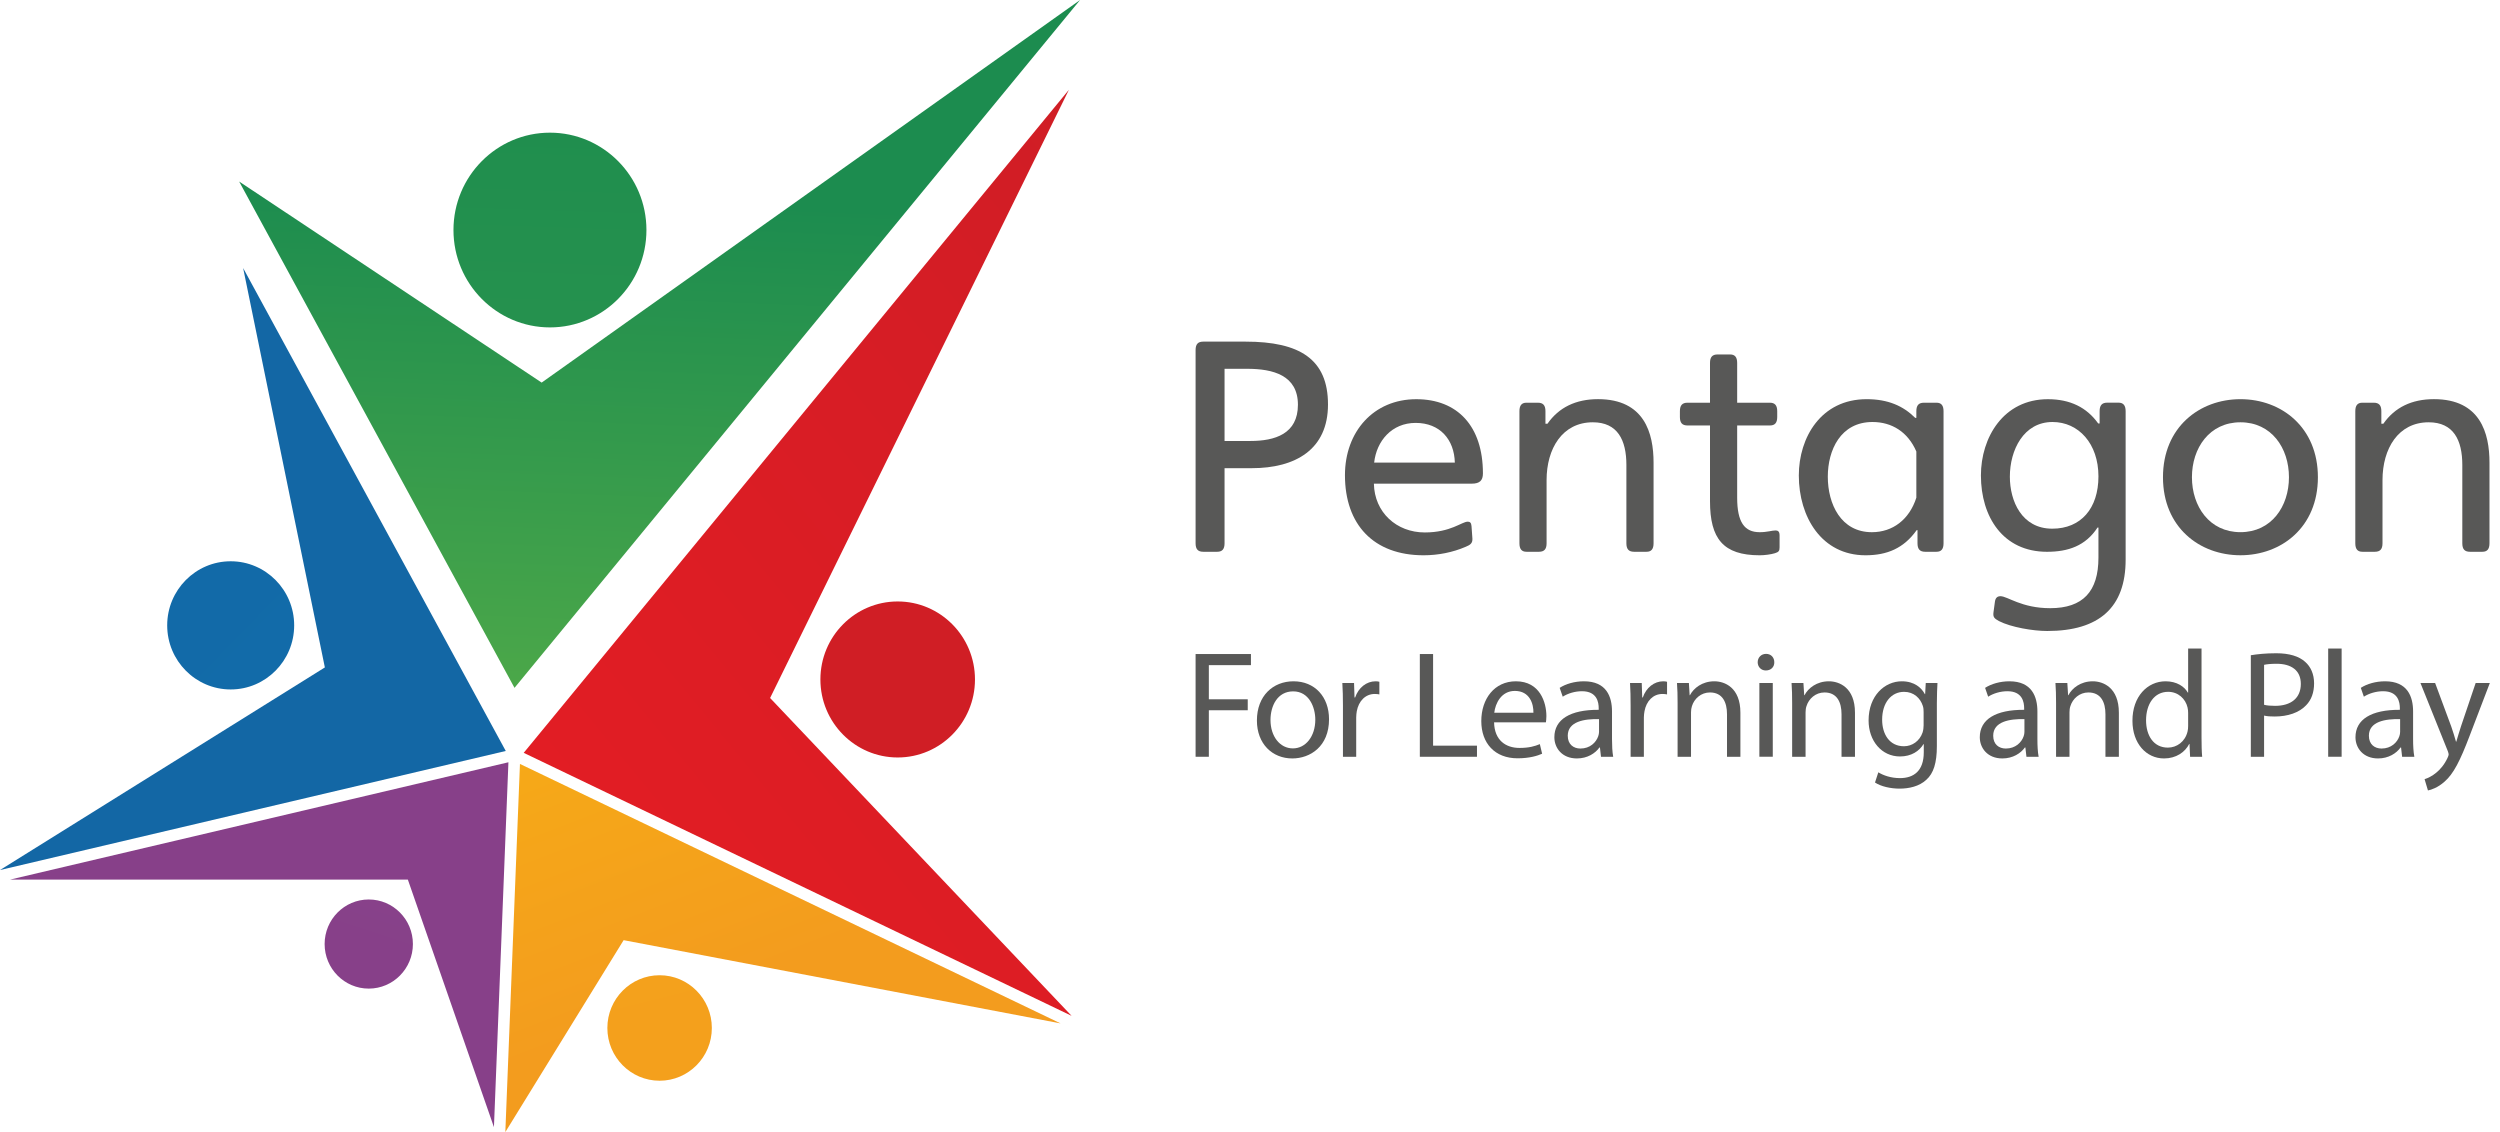 <svg width="106" height="48" viewBox="0 0 106 48" fill="none" xmlns="http://www.w3.org/2000/svg">
<path d="M21.426 48L26.442 39.863L44.969 43.393L22.046 32.391L21.426 48Z" fill="url(#paint0_linear_11853_4635)"/>
<path d="M45.436 43.072L32.652 29.595L45.322 3.806L22.205 31.92L45.436 43.072Z" fill="url(#paint1_linear_11853_4635)"/>
<path d="M0.423 37.296H17.293L20.943 47.791L21.557 32.32L0.423 37.296Z" fill="url(#paint2_linear_11853_4635)"/>
<path d="M10.309 11.365L13.774 28.299L0 36.89L21.444 31.841L10.309 11.365Z" fill="url(#paint3_linear_11853_4635)"/>
<path d="M45.795 0L22.966 16.222L10.14 7.697L21.815 29.165L45.795 0Z" fill="url(#paint4_linear_11853_4635)"/>
<path fill-rule="evenodd" clip-rule="evenodd" d="M19.227 9.753C19.227 12.032 21.06 13.882 23.318 13.882C25.576 13.882 27.409 12.032 27.409 9.753C27.409 7.475 25.576 5.625 23.318 5.625C21.06 5.625 19.227 7.475 19.227 9.753Z" fill="url(#paint5_linear_11853_4635)"/>
<path fill-rule="evenodd" clip-rule="evenodd" d="M34.785 28.809C34.785 30.635 36.253 32.117 38.062 32.117C39.871 32.117 41.339 30.635 41.339 28.809C41.339 26.984 39.871 25.502 38.062 25.502C36.253 25.502 34.785 26.984 34.785 28.809Z" fill="url(#paint6_linear_11853_4635)"/>
<path fill-rule="evenodd" clip-rule="evenodd" d="M7.089 26.515C7.089 28.015 8.295 29.233 9.781 29.233C11.267 29.233 12.473 28.015 12.473 26.515C12.473 25.016 11.267 23.798 9.781 23.798C8.295 23.798 7.089 25.016 7.089 26.515Z" fill="url(#paint7_linear_11853_4635)"/>
<path fill-rule="evenodd" clip-rule="evenodd" d="M25.752 43.586C25.752 44.821 26.744 45.823 27.967 45.823C29.19 45.823 30.182 44.821 30.182 43.586C30.182 42.352 29.19 41.35 27.967 41.35C26.744 41.35 25.752 42.352 25.752 43.586Z" fill="url(#paint8_linear_11853_4635)"/>
<path fill-rule="evenodd" clip-rule="evenodd" d="M13.764 40.027C13.764 41.07 14.602 41.917 15.635 41.917C16.668 41.917 17.507 41.07 17.507 40.027C17.507 38.984 16.668 38.138 15.635 38.138C14.602 38.138 13.764 38.984 13.764 40.027Z" fill="url(#paint9_linear_11853_4635)"/>
<path d="M52.813 14.485C55.106 14.485 56.307 15.228 56.307 17.149C56.307 19.057 54.931 19.851 53.073 19.851H51.921V23.036C51.921 23.283 51.822 23.395 51.611 23.395H51.016C50.792 23.395 50.693 23.283 50.693 23.036V14.843C50.693 14.595 50.792 14.485 51.016 14.485H52.813ZM51.921 15.637V18.697H53.022C54.051 18.697 55.032 18.4 55.032 17.163C55.032 15.909 53.977 15.637 52.876 15.637H51.921Z" fill="#585857"/>
<path d="M62.405 20.507H58.253C58.276 21.721 59.208 22.576 60.411 22.576C61.511 22.576 61.982 22.119 62.231 22.119C62.32 22.119 62.381 22.157 62.392 22.304L62.43 22.838C62.441 23.048 62.32 23.11 62.145 23.184C61.6 23.42 60.979 23.544 60.361 23.544C58.24 23.544 57.026 22.243 57.026 20.148C57.026 18.301 58.24 16.926 60.05 16.926C61.798 16.926 62.876 18.067 62.876 20.073C62.876 20.371 62.739 20.507 62.405 20.507ZM61.685 19.615C61.661 18.637 61.054 17.931 60.025 17.931C59.009 17.931 58.365 18.698 58.264 19.615H61.685Z" fill="#585857"/>
<path d="M64.722 23.395C64.523 23.395 64.424 23.283 64.424 23.037V17.433C64.424 17.185 64.523 17.075 64.722 17.075H65.205C65.427 17.075 65.527 17.185 65.527 17.433V17.966H65.613C66.097 17.273 66.817 16.924 67.757 16.924C69.729 16.924 70.111 18.374 70.111 19.615V23.037C70.111 23.283 70.013 23.395 69.815 23.395H69.283C69.059 23.395 68.959 23.283 68.959 23.037V19.715C68.959 18.661 68.588 17.905 67.536 17.905C66.244 17.905 65.575 19.019 65.575 20.358V23.037C65.575 23.283 65.476 23.395 65.254 23.395H64.722Z" fill="#585857"/>
<path d="M71.55 18.04C71.326 18.04 71.228 17.929 71.228 17.682V17.434C71.228 17.187 71.326 17.075 71.55 17.075H72.504V15.389C72.504 15.141 72.601 15.029 72.825 15.029H73.357C73.558 15.029 73.656 15.141 73.656 15.389V17.075H75.044C75.254 17.075 75.354 17.187 75.354 17.434V17.682C75.354 17.929 75.254 18.04 75.044 18.04H73.656V21.102C73.656 22.144 73.967 22.565 74.611 22.565C74.932 22.565 75.131 22.491 75.279 22.491C75.367 22.491 75.454 22.515 75.454 22.701V23.21C75.454 23.358 75.416 23.408 75.254 23.457C75.093 23.507 74.822 23.544 74.611 23.544C73.061 23.544 72.504 22.838 72.504 21.251V18.04H71.55Z" fill="#585857"/>
<path d="M81.205 17.718H81.253V17.434C81.253 17.187 81.352 17.075 81.576 17.075H82.109C82.307 17.075 82.406 17.187 82.406 17.434V23.036C82.406 23.284 82.307 23.395 82.109 23.395H81.625C81.403 23.395 81.302 23.284 81.302 23.036V22.479H81.266C80.721 23.246 80.014 23.544 79.097 23.544C77.238 23.544 76.27 21.92 76.27 20.16C76.27 18.549 77.213 16.925 79.145 16.925C80.05 16.925 80.696 17.21 81.205 17.718ZM81.253 19.144C80.894 18.312 80.212 17.893 79.393 17.893C78.043 17.893 77.499 19.081 77.499 20.211C77.499 21.374 78.056 22.565 79.368 22.565C80.248 22.565 80.955 22.033 81.253 21.102V19.144Z" fill="#585857"/>
<path d="M90.127 23.73C90.127 25.75 89.012 26.754 86.803 26.754C86.196 26.754 85.268 26.595 84.759 26.335C84.549 26.221 84.498 26.159 84.524 25.96L84.586 25.503C84.611 25.34 84.697 25.279 84.82 25.279C85.12 25.279 85.713 25.787 86.928 25.787C88.315 25.787 88.974 25.081 88.974 23.643V22.367H88.936C88.427 23.148 87.684 23.396 86.792 23.396C84.932 23.396 83.991 21.92 83.991 20.159C83.991 18.549 84.945 16.926 86.83 16.926C87.773 16.926 88.478 17.273 88.963 17.954H89.024V17.434C89.024 17.187 89.122 17.073 89.346 17.073H89.828C90.025 17.073 90.127 17.187 90.127 17.434V23.73ZM88.974 20.197C88.974 18.808 88.131 17.893 87.027 17.893C85.8 17.893 85.218 19.082 85.218 20.211C85.218 21.251 85.726 22.416 87.016 22.416C88.229 22.416 88.974 21.561 88.974 20.197Z" fill="#585857"/>
<path d="M94.995 16.925C96.731 16.925 98.279 18.114 98.279 20.235C98.279 22.355 96.731 23.543 94.995 23.543C93.26 23.543 91.71 22.355 91.71 20.235C91.71 18.114 93.26 16.925 94.995 16.925ZM94.995 22.564C96.309 22.564 97.052 21.474 97.052 20.235C97.052 18.995 96.309 17.905 94.995 17.905C93.682 17.905 92.938 18.995 92.938 20.235C92.938 21.474 93.682 22.564 94.995 22.564Z" fill="#585857"/>
<path d="M100.163 23.395C99.964 23.395 99.865 23.283 99.865 23.037V17.433C99.865 17.185 99.964 17.075 100.163 17.075H100.647C100.868 17.075 100.969 17.185 100.969 17.433V17.966H101.054C101.538 17.273 102.257 16.924 103.2 16.924C105.17 16.924 105.554 18.374 105.554 19.615V23.037C105.554 23.283 105.455 23.395 105.256 23.395H104.723C104.5 23.395 104.402 23.283 104.402 23.037V19.715C104.402 18.661 104.03 17.905 102.976 17.905C101.687 17.905 101.018 19.019 101.018 20.358V23.037C101.018 23.283 100.918 23.395 100.695 23.395H100.163Z" fill="#585857"/>
<path d="M50.693 27.731H53.04V28.202H51.255V29.65H52.904V30.115H51.255V32.087H50.693V27.731Z" fill="#585857"/>
<path d="M53.869 30.529C53.869 31.215 54.263 31.732 54.819 31.732C55.362 31.732 55.769 31.221 55.769 30.515C55.769 29.986 55.504 29.314 54.831 29.314C54.16 29.314 53.869 29.935 53.869 30.529ZM56.351 30.497C56.351 31.654 55.548 32.158 54.793 32.158C53.945 32.158 53.293 31.538 53.293 30.549C53.293 29.501 53.979 28.887 54.845 28.887C55.743 28.887 56.351 29.54 56.351 30.497Z" fill="#585857"/>
<path d="M56.941 29.934C56.941 29.566 56.934 29.249 56.915 28.959H57.412L57.431 29.573H57.458C57.6 29.153 57.942 28.887 58.324 28.887C58.389 28.887 58.434 28.894 58.485 28.907V29.443C58.428 29.431 58.369 29.424 58.291 29.424C57.891 29.424 57.606 29.727 57.528 30.154C57.516 30.232 57.503 30.323 57.503 30.419V32.087H56.941V29.934Z" fill="#585857"/>
<path d="M60.201 27.731H60.763V31.616H62.624V32.087H60.201V27.731Z" fill="#585857"/>
<path d="M65.017 30.219C65.025 29.858 64.869 29.295 64.23 29.295C63.654 29.295 63.402 29.824 63.357 30.219H65.017ZM63.349 30.626C63.363 31.395 63.854 31.712 64.424 31.712C64.83 31.712 65.075 31.641 65.289 31.551L65.386 31.958C65.186 32.048 64.843 32.152 64.345 32.152C63.383 32.152 62.807 31.517 62.807 30.575C62.807 29.631 63.363 28.887 64.274 28.887C65.295 28.887 65.567 29.786 65.567 30.361C65.567 30.477 65.554 30.568 65.547 30.626H63.349Z" fill="#585857"/>
<path d="M67.799 30.49C67.178 30.477 66.473 30.588 66.473 31.195C66.473 31.564 66.719 31.738 67.01 31.738C67.417 31.738 67.675 31.479 67.766 31.214C67.785 31.156 67.799 31.091 67.799 31.034V30.49ZM67.882 32.087L67.837 31.692H67.817C67.643 31.939 67.308 32.158 66.861 32.158C66.227 32.158 65.905 31.712 65.905 31.259C65.905 30.503 66.576 30.089 67.785 30.096V30.031C67.785 29.774 67.714 29.308 67.075 29.308C66.784 29.308 66.479 29.398 66.26 29.54L66.13 29.165C66.389 28.997 66.764 28.887 67.158 28.887C68.116 28.887 68.349 29.54 68.349 30.167V31.337C68.349 31.608 68.361 31.874 68.399 32.087H67.882Z" fill="#585857"/>
<path d="M69.138 29.934C69.138 29.566 69.132 29.249 69.113 28.959H69.61L69.63 29.573H69.655C69.798 29.153 70.14 28.887 70.522 28.887C70.586 28.887 70.63 28.894 70.683 28.907V29.443C70.625 29.431 70.567 29.424 70.489 29.424C70.088 29.424 69.805 29.727 69.727 30.154C69.714 30.232 69.7 30.323 69.7 30.419V32.087H69.138V29.934Z" fill="#585857"/>
<path d="M71.13 29.805C71.13 29.482 71.124 29.216 71.104 28.959H71.609L71.641 29.476H71.654C71.81 29.178 72.171 28.887 72.688 28.887C73.122 28.887 73.793 29.146 73.793 30.219V32.087H73.225V30.284C73.225 29.779 73.037 29.36 72.501 29.36C72.126 29.36 71.834 29.624 71.738 29.941C71.713 30.013 71.699 30.11 71.699 30.206V32.087H71.13V29.805Z" fill="#585857"/>
<path d="M74.597 28.959H75.166V32.086H74.597V28.959ZM75.23 28.079C75.236 28.273 75.095 28.428 74.869 28.428C74.668 28.428 74.526 28.273 74.526 28.079C74.526 27.879 74.675 27.724 74.881 27.724C75.095 27.724 75.23 27.879 75.23 28.079Z" fill="#585857"/>
<path d="M75.987 29.805C75.987 29.482 75.981 29.216 75.962 28.959H76.465L76.498 29.476H76.512C76.666 29.178 77.028 28.887 77.545 28.887C77.979 28.887 78.651 29.146 78.651 30.219V32.087H78.081V30.284C78.081 29.779 77.894 29.36 77.358 29.36C76.983 29.36 76.692 29.624 76.595 29.941C76.569 30.013 76.556 30.11 76.556 30.206V32.087H75.987V29.805Z" fill="#585857"/>
<path d="M81.561 30.193C81.561 30.096 81.555 30.013 81.529 29.934C81.426 29.605 81.148 29.334 80.733 29.334C80.192 29.334 79.803 29.792 79.803 30.515C79.803 31.13 80.113 31.641 80.728 31.641C81.076 31.641 81.393 31.421 81.517 31.059C81.548 30.962 81.561 30.852 81.561 30.755V30.193ZM82.149 28.959C82.137 29.184 82.123 29.436 82.123 29.817V31.634C82.123 32.352 81.981 32.792 81.677 33.062C81.373 33.347 80.935 33.438 80.54 33.438C80.166 33.438 79.752 33.347 79.5 33.179L79.641 32.746C79.849 32.875 80.172 32.992 80.559 32.992C81.141 32.992 81.568 32.688 81.568 31.899V31.551H81.555C81.381 31.842 81.045 32.074 80.559 32.074C79.784 32.074 79.228 31.415 79.228 30.548C79.228 29.488 79.919 28.887 80.636 28.887C81.18 28.887 81.478 29.172 81.613 29.43H81.626L81.652 28.959H82.149Z" fill="#585857"/>
<path d="M85.836 30.49C85.217 30.477 84.512 30.588 84.512 31.195C84.512 31.564 84.757 31.738 85.047 31.738C85.455 31.738 85.714 31.479 85.804 31.214C85.824 31.156 85.836 31.091 85.836 31.034V30.49ZM85.921 32.087L85.876 31.692H85.856C85.682 31.939 85.345 32.158 84.9 32.158C84.266 32.158 83.943 31.712 83.943 31.259C83.943 30.503 84.615 30.089 85.824 30.096V30.031C85.824 29.774 85.753 29.308 85.114 29.308C84.823 29.308 84.518 29.398 84.298 29.54L84.168 29.165C84.427 28.997 84.803 28.887 85.197 28.887C86.153 28.887 86.386 29.54 86.386 30.167V31.337C86.386 31.608 86.398 31.874 86.438 32.087H85.921Z" fill="#585857"/>
<path d="M87.177 29.805C87.177 29.482 87.17 29.216 87.151 28.959H87.655L87.687 29.476H87.7C87.855 29.178 88.217 28.887 88.734 28.887C89.168 28.887 89.84 29.146 89.84 30.219V32.087H89.271V30.284C89.271 29.779 89.084 29.36 88.547 29.36C88.172 29.36 87.881 29.624 87.784 29.941C87.758 30.013 87.746 30.11 87.746 30.206V32.087H87.177V29.805Z" fill="#585857"/>
<path d="M92.777 30.232C92.777 30.161 92.771 30.063 92.751 29.993C92.666 29.631 92.356 29.333 91.929 29.333C91.342 29.333 90.993 29.85 90.993 30.542C90.993 31.176 91.303 31.699 91.917 31.699C92.298 31.699 92.647 31.447 92.751 31.021C92.771 30.943 92.777 30.865 92.777 30.775V30.232ZM93.345 27.498V31.278C93.345 31.557 93.351 31.874 93.372 32.087H92.86L92.835 31.544H92.822C92.647 31.892 92.266 32.158 91.755 32.158C90.999 32.158 90.416 31.518 90.416 30.568C90.41 29.527 91.057 28.887 91.82 28.887C92.298 28.887 92.623 29.114 92.763 29.365H92.777V27.498H93.345Z" fill="#585857"/>
<path d="M95.997 29.883C96.12 29.915 96.275 29.928 96.463 29.928C97.141 29.928 97.555 29.598 97.555 28.997C97.555 28.422 97.148 28.144 96.528 28.144C96.282 28.144 96.095 28.164 95.997 28.189V29.883ZM95.435 27.782C95.707 27.737 96.062 27.698 96.515 27.698C97.07 27.698 97.478 27.828 97.736 28.06C97.975 28.267 98.117 28.582 98.117 28.972C98.117 29.366 98.001 29.675 97.781 29.902C97.484 30.219 96.999 30.38 96.45 30.38C96.282 30.38 96.127 30.374 95.997 30.341V32.087H95.435V27.782Z" fill="#585857"/>
<path d="M99.285 27.498H98.715V32.086H99.285V27.498Z" fill="#585857"/>
<path d="M101.765 30.49C101.145 30.477 100.441 30.588 100.441 31.195C100.441 31.564 100.687 31.738 100.977 31.738C101.385 31.738 101.644 31.479 101.733 31.214C101.754 31.156 101.765 31.091 101.765 31.034V30.49ZM101.85 32.087L101.805 31.692H101.785C101.611 31.939 101.275 32.158 100.83 32.158C100.195 32.158 99.872 31.712 99.872 31.259C99.872 30.503 100.544 30.089 101.754 30.096V30.031C101.754 29.774 101.682 29.308 101.043 29.308C100.752 29.308 100.447 29.398 100.228 29.54L100.098 29.165C100.357 28.997 100.732 28.887 101.126 28.887C102.084 28.887 102.315 29.54 102.315 30.167V31.337C102.315 31.608 102.328 31.874 102.368 32.087H101.85Z" fill="#585857"/>
<path d="M103.249 28.959L103.934 30.807C104.006 31.015 104.083 31.26 104.134 31.447H104.147C104.206 31.26 104.27 31.021 104.347 30.794L104.968 28.959H105.569L104.716 31.189C104.308 32.261 104.031 32.811 103.643 33.147C103.366 33.393 103.087 33.489 102.945 33.515L102.802 33.037C102.945 32.992 103.132 32.901 103.3 32.759C103.455 32.636 103.649 32.416 103.779 32.126C103.805 32.068 103.823 32.022 103.823 31.99C103.823 31.958 103.811 31.912 103.785 31.842L102.627 28.959H103.249Z" fill="#585857"/>
<defs>
<linearGradient id="paint0_linear_11853_4635" x1="15.209" y1="-4.936" x2="32.904" y2="40.979" gradientUnits="userSpaceOnUse">
<stop stop-color="#FFD104"/>
<stop offset="1" stop-color="#F39C1E"/>
</linearGradient>
<linearGradient id="paint1_linear_11853_4635" x1="-3.828" y1="30.506" x2="50.011" y2="-13.844" gradientUnits="userSpaceOnUse">
<stop stop-color="#EC1C24"/>
<stop offset="1" stop-color="#C81E25"/>
</linearGradient>
<linearGradient id="paint2_linear_11853_4635" x1="94.82" y1="-5.065" x2="77.884" y2="32.003" gradientUnits="userSpaceOnUse">
<stop stop-color="#A872AF"/>
<stop offset="1" stop-color="#874089"/>
</linearGradient>
<linearGradient id="paint3_linear_11853_4635" x1="105.88" y1="37.512" x2="69.936" y2="-3.834" gradientUnits="userSpaceOnUse">
<stop stop-color="#009DDA"/>
<stop offset="1" stop-color="#1367A5"/>
</linearGradient>
<linearGradient id="paint4_linear_11853_4635" x1="47.264" y1="48.149" x2="48.846" y2="9.362" gradientUnits="userSpaceOnUse">
<stop stop-color="#74BF44"/>
<stop offset="1" stop-color="#1C8C4F"/>
</linearGradient>
<linearGradient id="paint5_linear_11853_4635" x1="34.608" y1="135.575" x2="39.086" y2="0.138" gradientUnits="userSpaceOnUse">
<stop stop-color="#74BF44"/>
<stop offset="1" stop-color="#1C8C4F"/>
</linearGradient>
<linearGradient id="paint6_linear_11853_4635" x1="-203.447" y1="49.58" x2="56.359" y2="-78.202" gradientUnits="userSpaceOnUse">
<stop stop-color="#EC1C24"/>
<stop offset="1" stop-color="#C81E25"/>
</linearGradient>
<linearGradient id="paint7_linear_11853_4635" x1="280.168" y1="68.998" x2="109.738" y2="-97.258" gradientUnits="userSpaceOnUse">
<stop stop-color="#009DDA"/>
<stop offset="1" stop-color="#1367A5"/>
</linearGradient>
<linearGradient id="paint8_linear_11853_4635" x1="-95.519" y1="-94.838" x2="-51.746" y2="78.125" gradientUnits="userSpaceOnUse">
<stop stop-color="#FFD104"/>
<stop offset="1" stop-color="#F39C1E"/>
</linearGradient>
<linearGradient id="paint9_linear_11853_4635" x1="215.853" y1="-75.83" x2="161.095" y2="89.475" gradientUnits="userSpaceOnUse">
<stop stop-color="#A872AF"/>
<stop offset="1" stop-color="#874089"/>
</linearGradient>
</defs>
</svg>
